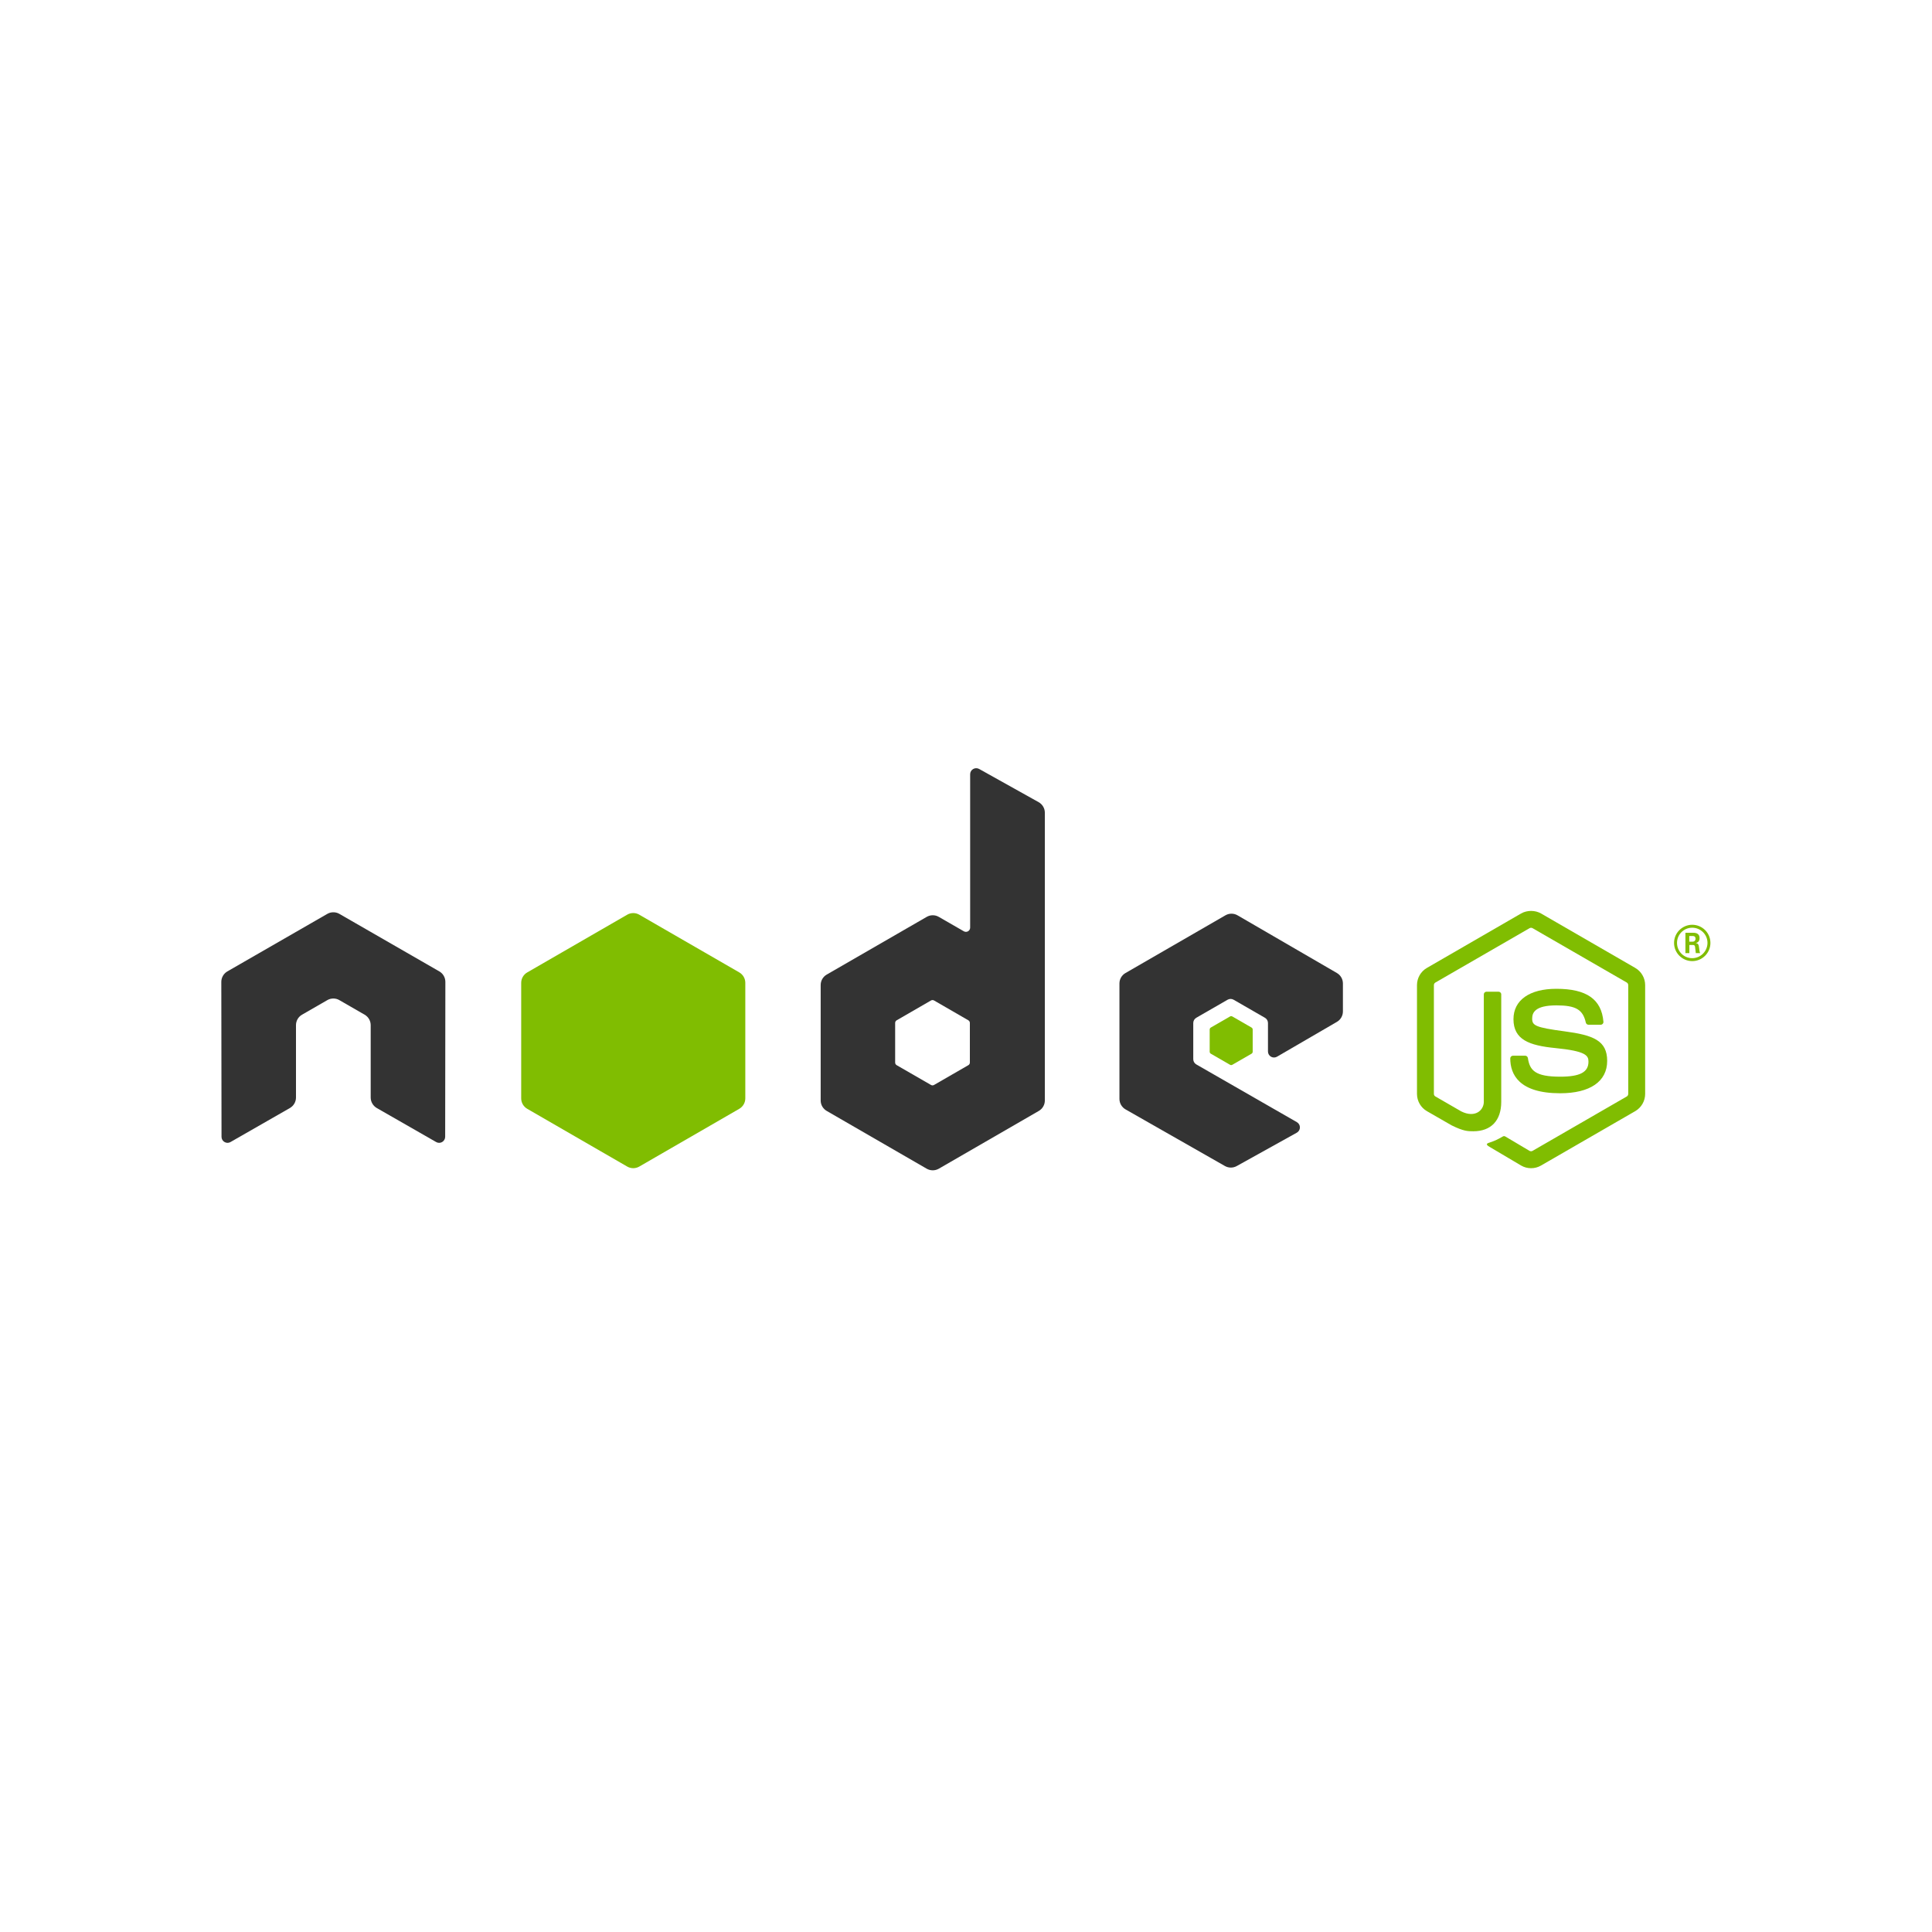 <svg xmlns="http://www.w3.org/2000/svg" width="100" height="100" viewBox="0 0 100 100" fill="none"><path d="M23.052 50.823C23.052 50.598 22.934 50.392 22.74 50.28L17.566 47.302C17.478 47.251 17.38 47.224 17.281 47.22C17.272 47.22 17.235 47.22 17.227 47.22C17.128 47.224 17.03 47.251 16.942 47.302L11.768 50.28C11.575 50.392 11.455 50.598 11.455 50.823L11.466 58.841C11.466 58.953 11.524 59.056 11.622 59.111C11.718 59.168 11.837 59.168 11.932 59.111L15.007 57.35C15.202 57.235 15.32 57.031 15.32 56.808V53.062C15.32 52.839 15.438 52.632 15.632 52.521L16.941 51.767C17.039 51.71 17.145 51.683 17.255 51.683C17.361 51.683 17.471 51.71 17.566 51.767L18.874 52.521C19.068 52.632 19.187 52.839 19.187 53.062V56.808C19.187 57.031 19.307 57.236 19.5 57.35L22.574 59.111C22.67 59.168 22.791 59.168 22.886 59.111C22.981 59.056 23.042 58.952 23.042 58.841L23.052 50.823Z" fill="#333333"></path><path d="M50.68 39.801C50.583 39.747 50.465 39.749 50.369 39.805C50.274 39.861 50.215 39.963 50.215 40.074V48.014C50.215 48.092 50.173 48.164 50.106 48.203C50.038 48.242 49.955 48.242 49.887 48.203L48.591 47.457C48.398 47.345 48.16 47.346 47.967 47.457L42.791 50.444C42.597 50.556 42.478 50.762 42.478 50.986V56.961C42.478 57.184 42.597 57.39 42.791 57.502L47.966 60.492C48.16 60.603 48.398 60.603 48.592 60.492L53.768 57.502C53.962 57.39 54.081 57.184 54.081 56.961V42.066C54.081 41.84 53.958 41.631 53.76 41.52L50.68 39.801ZM50.2 54.998C50.2 55.054 50.17 55.106 50.122 55.133L48.345 56.158C48.297 56.186 48.237 56.186 48.189 56.158L46.411 55.133C46.363 55.106 46.333 55.054 46.333 54.998V52.946C46.333 52.891 46.363 52.839 46.411 52.811L48.189 51.784C48.237 51.757 48.297 51.757 48.345 51.784L50.122 52.811C50.17 52.839 50.2 52.891 50.2 52.946L50.2 54.998Z" fill="#333333"></path><path d="M69.198 52.892C69.391 52.78 69.509 52.574 69.509 52.352V50.904C69.509 50.681 69.39 50.475 69.198 50.363L64.055 47.377C63.861 47.265 63.623 47.264 63.429 47.376L58.255 50.364C58.061 50.475 57.942 50.681 57.942 50.905V56.879C57.942 57.103 58.063 57.311 58.258 57.422L63.4 60.352C63.59 60.46 63.822 60.461 64.013 60.355L67.123 58.627C67.222 58.572 67.283 58.468 67.284 58.355C67.284 58.243 67.224 58.139 67.127 58.083L61.92 55.094C61.823 55.038 61.763 54.935 61.763 54.823V52.951C61.763 52.839 61.823 52.736 61.919 52.68L63.54 51.746C63.636 51.69 63.756 51.69 63.852 51.746L65.473 52.68C65.57 52.736 65.63 52.839 65.63 52.951V54.424C65.63 54.536 65.689 54.639 65.786 54.695C65.883 54.751 66.002 54.75 66.099 54.694L69.198 52.892Z" fill="#333333"></path><path d="M32.464 47.345C32.658 47.233 32.896 47.233 33.089 47.345L38.264 50.331C38.458 50.443 38.577 50.649 38.577 50.873V56.851C38.577 57.074 38.458 57.28 38.264 57.392L33.089 60.381C32.896 60.493 32.657 60.493 32.464 60.381L27.29 57.392C27.096 57.28 26.977 57.074 26.977 56.851V50.873C26.977 50.65 27.096 50.443 27.29 50.332L32.464 47.345Z" fill="#80BD01"></path><path d="M79.247 60.466C79.068 60.466 78.891 60.42 78.735 60.329L77.106 59.365C76.862 59.229 76.981 59.181 77.061 59.153C77.386 59.041 77.452 59.014 77.798 58.818C77.834 58.797 77.882 58.805 77.919 58.827L79.171 59.57C79.216 59.595 79.28 59.595 79.322 59.57L84.202 56.753C84.247 56.727 84.277 56.675 84.277 56.621V50.99C84.277 50.934 84.248 50.883 84.201 50.855L79.323 48.041C79.278 48.015 79.218 48.015 79.172 48.041L74.296 50.856C74.248 50.883 74.218 50.936 74.218 50.99V56.621C74.218 56.675 74.248 56.726 74.295 56.752L75.632 57.524C76.358 57.887 76.802 57.46 76.802 57.031V51.47C76.802 51.392 76.865 51.33 76.943 51.33H77.562C77.639 51.33 77.704 51.391 77.704 51.47V57.031C77.704 57.999 77.177 58.554 76.259 58.554C75.977 58.554 75.755 58.554 75.135 58.248L73.855 57.512C73.539 57.329 73.343 56.987 73.343 56.621V50.99C73.343 50.624 73.539 50.282 73.855 50.1L78.735 47.28C79.044 47.105 79.454 47.105 79.761 47.28L84.641 50.1C84.957 50.283 85.153 50.624 85.153 50.99V56.621C85.153 56.987 84.957 57.328 84.641 57.512L79.761 60.329C79.605 60.42 79.428 60.466 79.247 60.466Z" fill="#80BD01"></path><path d="M80.754 56.587C78.619 56.587 78.171 55.606 78.171 54.784C78.171 54.706 78.234 54.643 78.312 54.643H78.943C79.013 54.643 79.072 54.694 79.083 54.763C79.178 55.405 79.463 55.729 80.754 55.729C81.782 55.729 82.219 55.496 82.219 54.951C82.219 54.637 82.095 54.404 80.498 54.247C79.162 54.115 78.337 53.82 78.337 52.752C78.337 51.767 79.167 51.18 80.558 51.18C82.122 51.18 82.895 51.722 82.993 52.886C82.997 52.927 82.983 52.965 82.956 52.995C82.929 53.023 82.892 53.04 82.853 53.04H82.219C82.154 53.04 82.096 52.993 82.082 52.93C81.931 52.254 81.561 52.038 80.558 52.038C79.436 52.038 79.305 52.429 79.305 52.722C79.305 53.076 79.459 53.18 80.975 53.381C82.474 53.579 83.187 53.859 83.187 54.913C83.187 55.977 82.301 56.587 80.754 56.587Z" fill="#80BD01"></path><path d="M63.666 52.612C63.703 52.591 63.748 52.591 63.785 52.612L64.779 53.185C64.816 53.207 64.839 53.246 64.839 53.29V54.437C64.839 54.479 64.816 54.519 64.779 54.54L63.785 55.113C63.748 55.135 63.703 55.135 63.666 55.113L62.673 54.54C62.636 54.519 62.613 54.479 62.613 54.437V53.29C62.613 53.246 62.636 53.207 62.673 53.185L63.666 52.612Z" fill="#80BD01"></path><path d="M88.531 48.806C88.531 49.324 88.107 49.747 87.59 49.747C87.077 49.747 86.649 49.329 86.649 48.806C86.649 48.274 87.087 47.866 87.59 47.866C88.098 47.866 88.531 48.274 88.531 48.806ZM86.802 48.804C86.802 49.242 87.155 49.595 87.588 49.595C88.026 49.595 88.379 49.234 88.379 48.804C88.379 48.366 88.021 48.018 87.588 48.018C87.16 48.018 86.802 48.361 86.802 48.804ZM87.237 48.279H87.6C87.725 48.279 87.969 48.279 87.969 48.558C87.969 48.752 87.844 48.791 87.769 48.816C87.914 48.826 87.924 48.921 87.944 49.055C87.954 49.14 87.969 49.285 87.999 49.334H87.775C87.769 49.284 87.735 49.015 87.735 49.001C87.72 48.941 87.7 48.911 87.625 48.911H87.441V49.334H87.237L87.237 48.279ZM87.436 48.742H87.6C87.734 48.742 87.76 48.647 87.76 48.593C87.76 48.448 87.66 48.448 87.605 48.448H87.436L87.436 48.742Z" fill="#80BD01"></path></svg>